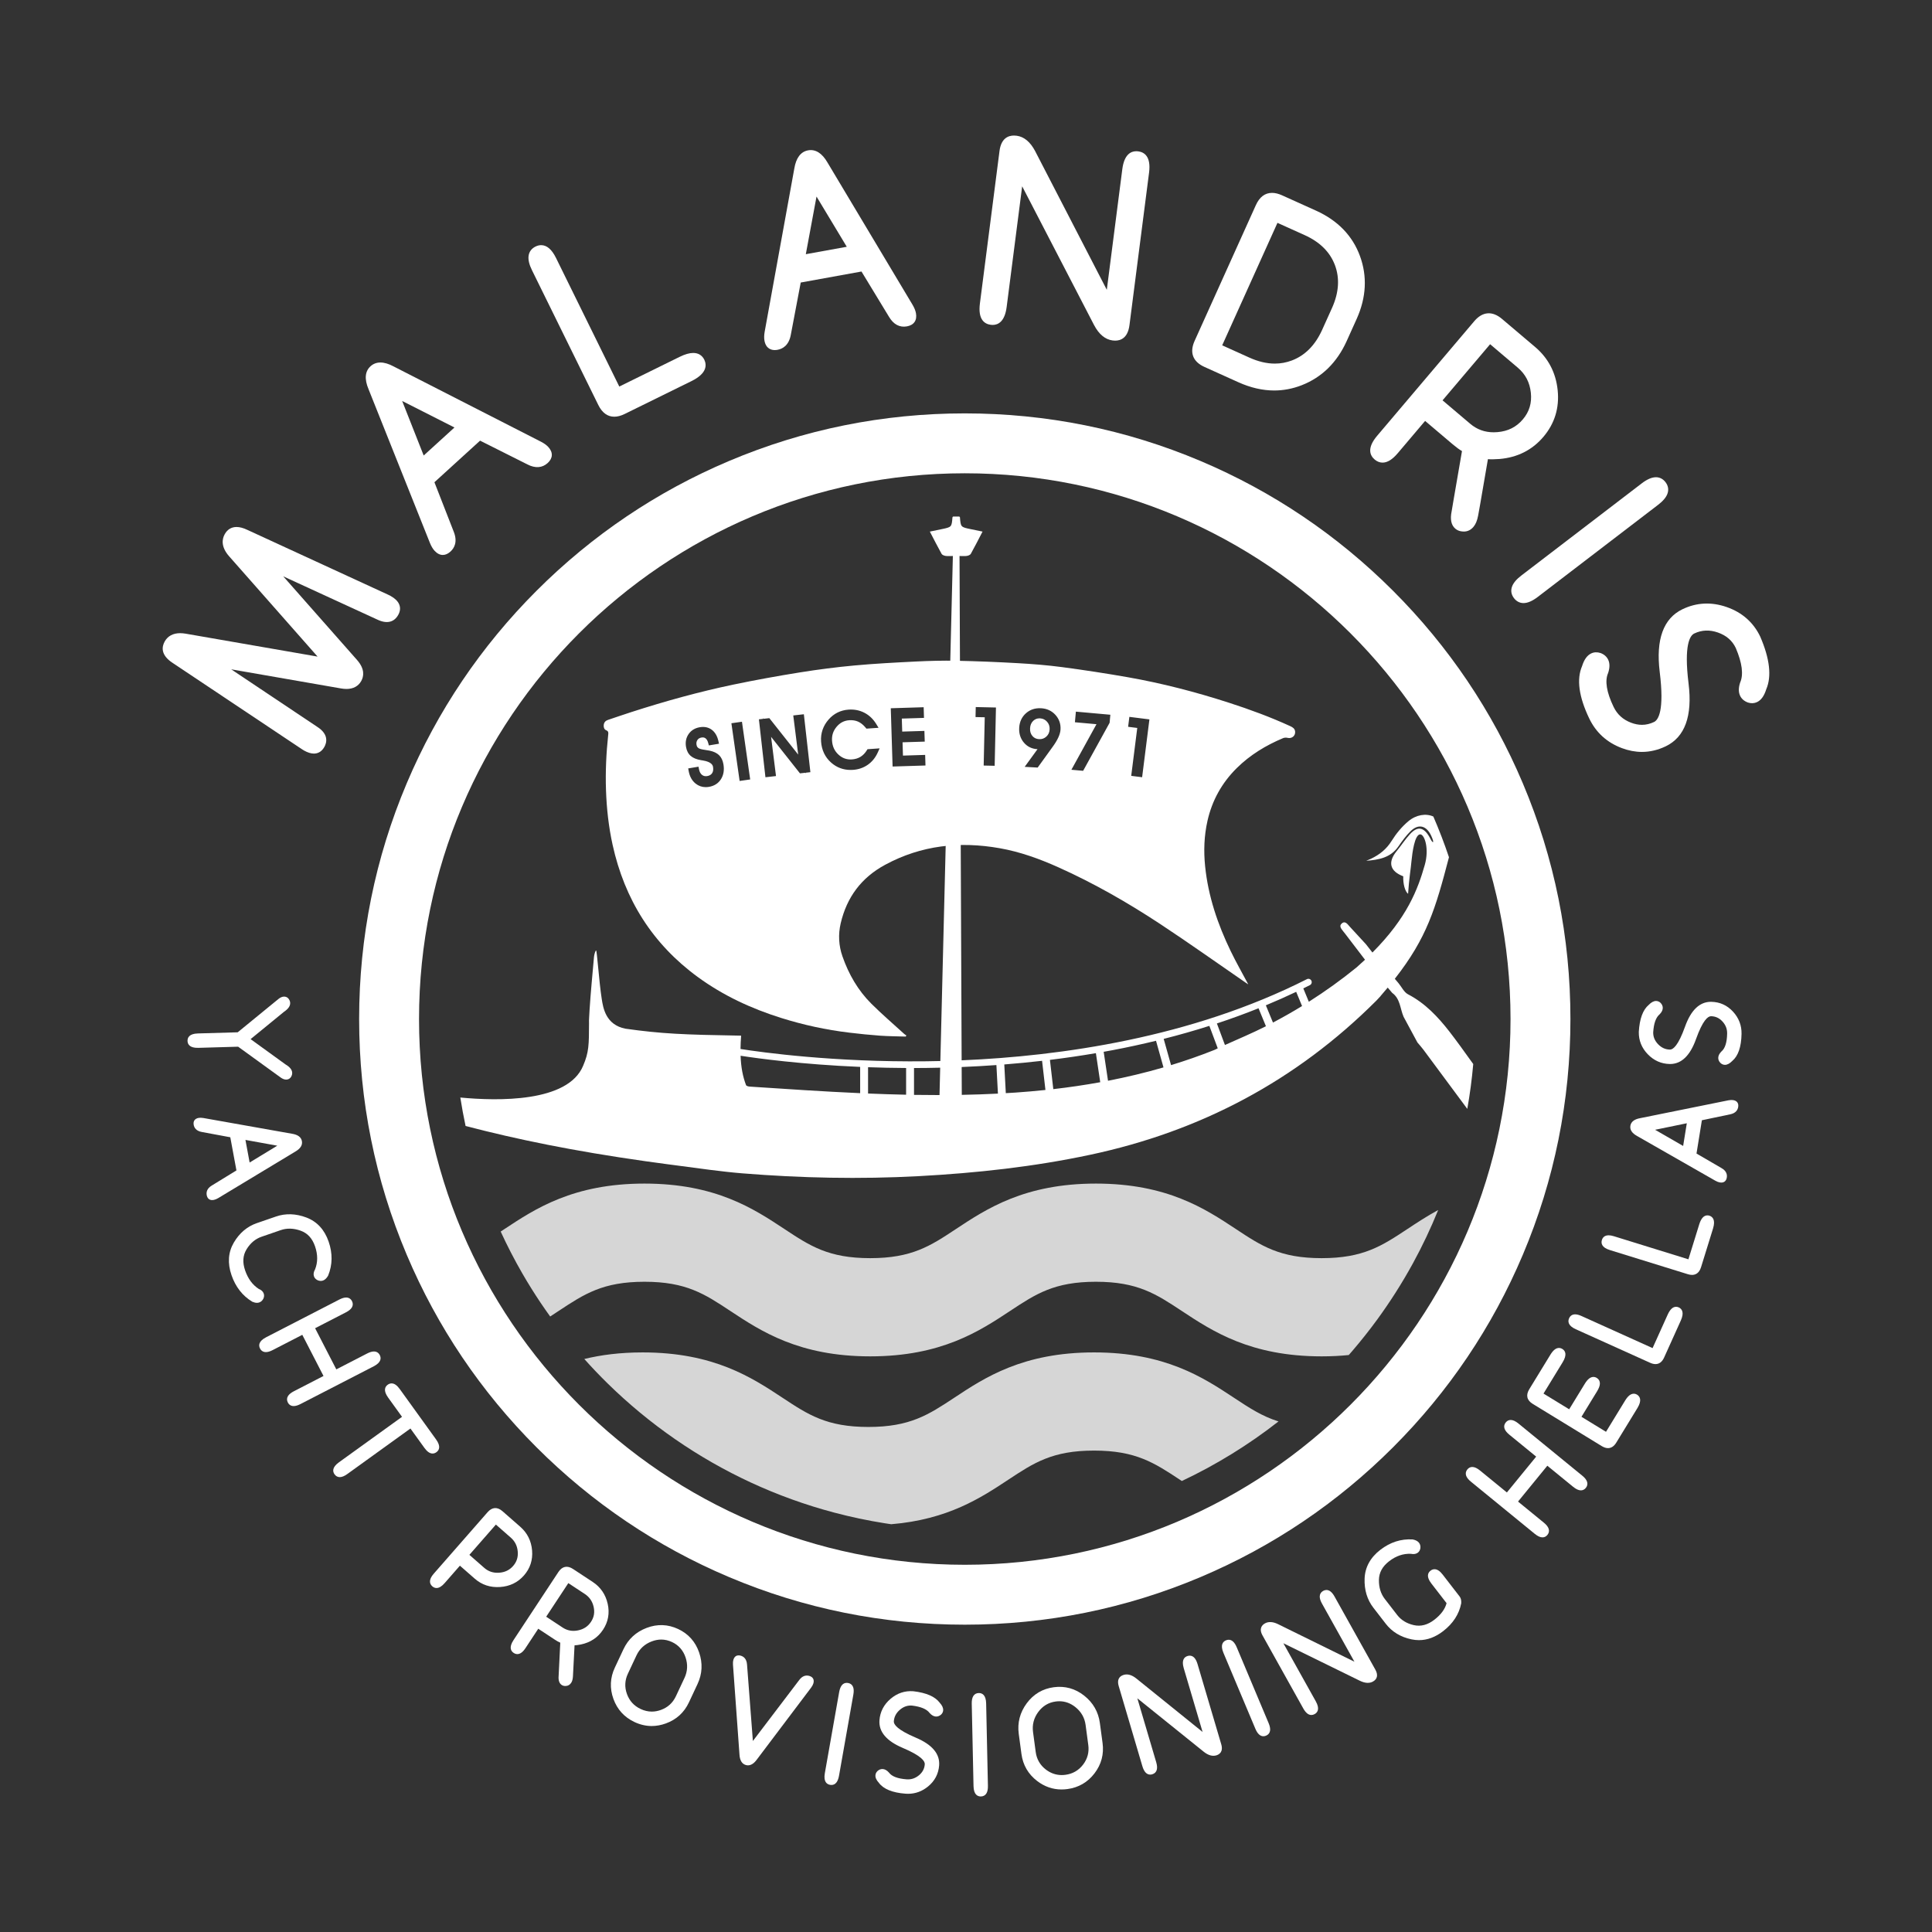 <?xml version="1.0" encoding="utf-8"?>
<!-- Generator: Adobe Illustrator 16.0.0, SVG Export Plug-In . SVG Version: 6.00 Build 0)  -->
<!DOCTYPE svg PUBLIC "-//W3C//DTD SVG 1.1//EN" "http://www.w3.org/Graphics/SVG/1.1/DTD/svg11.dtd">
<svg version="1.1" id="Layer_1" xmlns="http://www.w3.org/2000/svg" xmlns:xlink="http://www.w3.org/1999/xlink" x="0px" y="0px"
	 width="705.26px" height="705.259px" viewBox="0 0 705.26 705.259" enable-background="new 0 0 705.26 705.259"
	 xml:space="preserve">
<rect x="0" y="0" width="705.26" height="705.259" fill="#333333" stroke="none"/>
<g>
	<path fill="#FFFFFF" d="M110.989,273.976c1.339,0.748,2.516,1.112,3.598,1.112c1.123,0,2.694-0.418,3.806-2.406
		c0.868-1.552,1.697-4.566-2.501-7.297l-31.493-21.053l40.142,6.988c0.688,0.118,1.344,0.178,1.949,0.178
		c2.456,0,4.315-1.002,5.376-2.897c0.925-1.655,1.414-4.328-1.517-7.668l-26.958-30.548l34.407,15.814
		c3.398,1.615,6.065,0.956,7.562-1.72c0.76-1.357,0.874-2.671,0.338-3.904c-0.498-1.146-1.522-2.142-3.131-3.042
		c-0.317-0.178-0.636-0.337-0.928-0.464l-51.389-23.661c-1.469-0.697-2.748-1.035-3.91-1.035c-1.855,0-3.34,0.9-4.293,2.604
		c-0.976,1.744-1.498,4.557,1.559,8.055l32.321,36.651l-48.15-8.366c-0.714-0.12-1.395-0.182-2.023-0.182
		c-2.574,0-4.521,1.048-5.63,3.029c-1.111,1.987-1.505,4.962,2.923,7.845l47.045,31.404
		C110.368,273.609,110.67,273.796,110.989,273.976z"/>
	<path fill="#FFFFFF" d="M156.96,198.244c0.494,1.195,1.035,2.106,1.655,2.787c0.937,1.028,1.956,1.551,3.027,1.551
		c0.955,0,1.9-0.42,2.808-1.247c1.367-1.245,2.679-3.518,1.17-7.268l-7.038-18.032l16.665-15.18l17.289,8.681
		c2.868,1.479,5.415,1.285,7.389-0.515c1.93-1.759,2.018-3.886,0.239-5.838c-0.618-0.678-1.475-1.302-2.632-1.913l-53.867-27.52
		c-3.537-1.892-6.398-1.88-8.404-0.053c-2.039,1.856-2.284,4.673-0.736,8.354L156.96,198.244z M146.806,146.372l19.092,9.677
		l-11.234,10.232L146.806,146.372z"/>
	<path fill="#FFFFFF" d="M253.055,128.842c-1.391,0-3.02,0.469-4.98,1.434l-22.007,10.83l-23.114-46.969
		c-1.518-3.083-3.336-4.646-5.406-4.646c-0.679,0-1.374,0.172-2.065,0.513c-1.489,0.732-2.368,1.945-2.54,3.508
		c-0.157,1.421,0.254,3.102,1.256,5.138l24.208,49.191c1.396,2.838,3.359,4.277,5.834,4.277c1.166,0,2.441-0.337,3.791-1.001
		l24.393-12.004c5.581-2.747,5.633-5.741,4.683-7.793C256.309,129.7,254.908,128.842,253.055,128.842z"/>
	<path fill="#FFFFFF" d="M331.058,119.14c1.284-0.232,2.226-0.776,2.798-1.615c0.569-0.833,0.738-1.912,0.504-3.204
		c-0.163-0.903-0.559-1.887-1.215-3.02l-31.042-51.916c-1.983-3.463-4.409-4.993-7.094-4.506c-2.713,0.491-4.416,2.748-5.059,6.689
		l-10.814,59.532c-0.216,1.274-0.24,2.334-0.076,3.238c0.544,3.006,2.578,3.454,3.742,3.454c0.327,0,0.678-0.033,1.041-0.099
		c1.818-0.329,4.137-1.56,4.849-5.538l3.608-19.018l22.178-4.02l10.046,16.534C326.17,118.43,328.408,119.619,331.058,119.14z
		 M309.108,90.084l-14.951,2.709l3.908-21.044L309.108,90.084z"/>
	<path fill="#FFFFFF" d="M412.302,118.69l7.156-55.682c0.757-5.894-1.739-7.473-3.968-7.759c-0.234-0.03-0.468-0.045-0.691-0.045
		c-1.946,0-4.413,1.136-5.109,6.549l-5.66,44.046L377.875,55.17c-1.781-3.384-4.064-5.277-6.787-5.627
		c-0.326-0.042-0.645-0.063-0.947-0.063c-2.079,0-4.684,0.979-5.281,5.644l-7.156,55.682c-0.758,5.895,1.739,7.473,3.967,7.76
		c0.235,0.03,0.469,0.045,0.691,0.045c1.947,0,4.414-1.137,5.109-6.549l5.662-44.053l26.243,50.647
		c1.78,3.383,4.063,5.276,6.786,5.626c0.314,0.041,0.623,0.062,0.917,0.062C409.131,124.343,411.701,123.363,412.302,118.69z"/>
	<path fill="#FFFFFF" d="M439.679,133.947l12.391,5.591c4.423,1.995,8.819,3.007,13.066,3.007c3.401,0,6.784-0.648,10.054-1.928
		c7.318-2.862,12.82-8.247,16.357-16.01l3.729-8.265c3.479-7.784,3.875-15.475,1.178-22.854
		c-2.715-7.431-8.121-13.016-16.068-16.602l-12.391-5.59c-1.305-0.588-2.531-0.887-3.648-0.887c-2.58,0-4.566,1.502-5.902,4.465
		l-22.361,49.562c-0.956,2.119-1.131,4.014-0.518,5.632C436.176,131.686,437.561,132.991,439.679,133.947z M446.152,126.063
		l20.174-44.715l9.967,4.497c5.512,2.486,9.217,6.165,11.01,10.934c1.795,4.771,1.455,9.994-1.006,15.518l-3.725,8.256
		c-2.516,5.505-6.207,9.215-10.969,11.026c-2.006,0.763-4.105,1.149-6.239,1.149c-0.001,0-0.001,0-0.001,0
		c-2.945,0-6.068-0.735-9.285-2.187L446.152,126.063z"/>
	<path fill="#FFFFFF" d="M537.877,192.326c0.814-0.961,1.371-2.311,1.705-4.129l0.707-3.925l2.865-16.658
		c1.068,0.086,2.479,0.066,4.262-0.065c6.543-0.563,11.926-3.287,16.004-8.099c4.102-4.842,5.85-10.555,5.197-16.979
		c-0.654-6.41-3.422-11.726-8.227-15.798l-12.1-10.253c-3.551-3.01-7.131-2.706-10.133,0.837l-35.445,41.827
		c-3.84,4.533-2.604,7.216-0.891,8.669c0.877,0.743,1.84,1.12,2.861,1.12c1.777,0,3.592-1.119,5.543-3.422l9.998-11.799l10.07,8.533
		c1.311,1.109,2.428,1.925,3.393,2.474l-3.129,18.146l-0.639,3.804c-0.623,2.955-0.172,5.105,1.346,6.392
		c0.676,0.571,1.502,0.906,2.412,0.991c0.229,0.03,0.457,0.046,0.678,0.046C535.729,194.038,536.914,193.461,537.877,192.326z
		 M546.604,157.748c-0.453,0.037-0.906,0.057-1.346,0.057l0,0c-3.297,0-6.107-1.025-8.596-3.132l-10.07-8.534l17.361-20.486
		l10.07,8.534c2.826,2.395,4.396,5.395,4.799,9.171c0.4,3.757-0.555,6.938-2.916,9.726
		C553.518,155.902,550.475,157.427,546.604,157.748z"/>
	<path fill="#FFFFFF" d="M551.967,214.098c-0.545,1.472-0.307,2.94,0.695,4.249c0.902,1.178,2.104,1.801,3.477,1.801
		c1.529,0,3.238-0.739,5.227-2.26l43.896-33.597c1.801-1.378,2.916-2.696,3.412-4.031c0.547-1.472,0.307-2.941-0.695-4.249
		c-0.9-1.178-2.104-1.802-3.477-1.802c-1.527,0-3.238,0.74-5.225,2.261l-43.898,33.597
		C553.58,211.445,552.463,212.763,551.967,214.098z"/>
	<path fill="#FFFFFF" d="M642.555,232.383c-2.482-5.173-6.576-8.792-12.17-10.759c-5.582-1.964-11.047-1.707-16.182,0.756
		c-6.996,3.356-9.799,11.061-8.336,22.901c1.756,14.192-0.541,17.54-2.066,18.271c-1.439,0.691-2.926,1.042-4.418,1.042
		c-1.295,0-2.637-0.263-3.99-0.781c-2.963-1.137-5.049-3.033-6.375-5.798c-2.564-5.345-3.236-9.486-1.998-12.312l0.037-0.101
		c0.611-1.89,0.609-3.5-0.008-4.787c-0.541-1.126-1.467-1.939-2.791-2.435c-1.213-0.397-2.377-0.345-3.414,0.151
		c-1.482,0.712-2.57,2.23-3.326,4.642c-2.055,4.767-1.174,11.192,2.619,19.1c2.465,5.138,6.469,8.776,11.904,10.817
		c2.455,0.923,4.922,1.391,7.332,1.391c2.93,0,5.854-0.689,8.688-2.05c6.994-3.355,9.799-11.061,8.336-22.9
		c-1.758-14.193,0.541-17.541,2.066-18.272c2.727-1.308,5.619-1.426,8.66-0.357c3.074,1.08,5.205,2.931,6.494,5.616
		c2.338,5.473,2.887,9.709,1.627,12.592l-0.037,0.099c-0.613,1.889-0.609,3.498,0.008,4.786c0.541,1.127,1.486,1.949,2.854,2.457
		c1.172,0.384,2.318,0.323,3.352-0.174c1.482-0.711,2.568-2.229,3.324-4.641C646.779,246.927,646.049,240.461,642.555,232.383z"/>
	<path fill="#FFFFFF" d="M86.925,382.088l15.553,11.264c0.69,0.492,1.348,0.742,1.956,0.742l0.064-0.002
		c0.919-0.025,1.603-0.523,1.973-1.426c0.139-0.322,0.204-0.666,0.193-1.021c-0.033-1.125-0.845-2.145-2.441-3.088l-12.744-9.232
		l12.15-9.945c1.579-1.063,2.331-2.127,2.299-3.254c-0.011-0.355-0.095-0.693-0.247-0.998c-0.412-0.863-1.097-1.32-1.982-1.32
		l-0.074,0.002c-0.625,0.018-1.29,0.305-1.978,0.857l-14.874,12.166L72.24,377.25c-3.189,0.094-3.817,1.541-3.783,2.74
		c0.035,1.189,0.755,2.6,3.935,2.518L86.925,382.088z M104.434,393.551L104.434,393.551v0.006V393.551z"/>
	<path fill="#FFFFFF" d="M110.209,416.561c-0.269-1.451-1.486-2.359-3.608-2.695l-32.37-5.746c-0.678-0.113-1.262-0.123-1.744-0.035
		c-1.381,0.256-2.029,1.186-1.776,2.553c0.18,0.973,0.845,2.211,2.983,2.586l10.373,1.924l2.244,12.104l-8.989,5.512
		c-1.866,1.117-2.041,2.525-1.858,3.51c0.215,1.164,0.921,1.805,1.987,1.805c0.183,0,0.38-0.02,0.585-0.059
		c0.486-0.09,1.014-0.305,1.622-0.66l28.141-16.98C109.667,419.297,110.479,418.014,110.209,416.561z M101.225,418.227l-10.1,6.139
		l-1.53-8.25L101.225,418.227z"/>
	<path fill="#FFFFFF" d="M96.138,474.079c0.297-0.646,0.343-1.275,0.137-1.873c-0.255-0.744-0.874-1.32-1.839-1.713
		c-2.246-1.449-3.912-3.713-4.952-6.729c-1.019-2.955-0.843-5.488,0.536-7.74c1.382-2.258,3.219-3.793,5.461-4.566l6.983-2.408
		c2.264-0.781,4.697-0.717,7.25,0.189c2.542,0.9,4.272,2.775,5.29,5.727c1.033,2.996,1.038,5.82,0.013,8.396
		c-0.533,0.928-0.669,1.785-0.406,2.549c0.206,0.598,0.631,1.064,1.281,1.398c0.682,0.316,1.367,0.363,2.005,0.143
		c0.695-0.238,1.319-0.824,1.854-1.738l0.033-0.068c1.607-3.928,1.672-8.098,0.19-12.393c-1.508-4.375-4.241-7.338-8.124-8.809
		c-3.843-1.453-7.585-1.576-11.101-0.365l-6.983,2.408c-3.522,1.213-6.349,3.602-8.404,7.096c-2.071,3.521-2.356,7.525-0.849,11.896
		c1.479,4.291,4.023,7.549,7.56,9.684l0.067,0.035c0.6,0.256,1.157,0.385,1.656,0.385c0.297,0,0.581-0.047,0.842-0.137
		C95.283,475.223,95.784,474.77,96.138,474.079z"/>
	<path fill="#FFFFFF" d="M138.635,494.661c-0.443-0.859-1.182-1.313-2.135-1.313c-0.71,0-1.528,0.242-2.5,0.744l-11.232,5.787
		l-7.74-15.023l11.232-5.787c1.086-0.559,1.804-1.15,2.192-1.811c0.425-0.721,0.437-1.514,0.035-2.293
		c-0.442-0.859-1.181-1.314-2.135-1.314c-0.71,0-1.528,0.244-2.5,0.744L97.15,488.153c-2.835,1.461-2.776,3.039-2.227,4.105
		c0.443,0.859,1.182,1.313,2.135,1.313c0.71,0,1.528-0.242,2.5-0.744l10.794-5.561l7.74,15.021l-10.794,5.563
		c-1.087,0.559-1.804,1.152-2.192,1.811c-0.425,0.721-0.437,1.514-0.035,2.295c0.443,0.859,1.181,1.313,2.135,1.313
		c0.71,0,1.529-0.244,2.501-0.744l26.699-13.758C139.243,497.305,139.184,495.727,138.635,494.661z"/>
	<path fill="#FFFFFF" d="M159.306,530.114c0.973-0.701,1.741-2.08-0.125-4.668l-13.246-18.373c-1.008-1.398-1.987-2.076-2.993-2.076
		c-0.482,0-0.953,0.162-1.398,0.482c-0.973,0.701-1.74,2.082,0.125,4.67l5.086,7.053l-23.031,16.604
		c-2.587,1.867-2.294,3.418-1.593,4.391c0.479,0.662,1.134,1.014,1.896,1.014c0.803,0,1.709-0.373,2.772-1.139l23.03-16.604
		l5.086,7.053c1.007,1.398,1.986,2.078,2.992,2.078C158.391,530.598,158.861,530.434,159.306,530.114z"/>
	<path fill="#FFFFFF" d="M191.271,575.1c2.263-2.584,3.259-5.66,2.961-9.145c-0.298-3.477-1.75-6.377-4.316-8.623l-6.483-5.676
		c-1.884-1.648-3.801-1.518-5.447,0.363l-19.621,22.414c-0.805,0.92-1.254,1.734-1.374,2.49c-0.131,0.826,0.149,1.568,0.81,2.146
		c0.472,0.414,0.993,0.623,1.55,0.623c0.941,0,1.913-0.588,2.97-1.797l5.565-6.357l5.433,4.756c2.569,2.248,5.666,3.27,9.219,3.033
		C186.083,579.092,189.021,577.67,191.271,575.1z M187.314,571.637c-1.331,1.521-3.008,2.328-5.126,2.469
		c-2.115,0.145-3.887-0.438-5.407-1.768l-5.433-4.756l9.672-11.049l5.432,4.756c1.523,1.334,2.355,2.986,2.543,5.055
		C189.181,568.403,188.631,570.133,187.314,571.637z"/>
	<path fill="#FFFFFF" d="M216.383,577.487l-7.195-4.74c-2.099-1.385-3.973-0.988-5.347,1.098l-16.394,24.875
		c-1.755,2.664-0.93,4.01,0.071,4.668c0.43,0.283,0.876,0.428,1.327,0.428c1.037,0,2.016-0.721,2.992-2.203l4.65-7.055l6.027,3.973
		c0.79,0.52,1.453,0.889,2.013,1.121l-0.602,12.119c-0.143,1.617,0.234,2.734,1.122,3.318c0.373,0.246,0.805,0.371,1.284,0.371
		l0.095-0.002c0.861,0,1.58-0.398,2.078-1.15c0.371-0.564,0.581-1.322,0.643-2.316l0.588-11.379c0.589-0.02,1.353-0.121,2.33-0.313
		c3.479-0.729,6.195-2.541,8.073-5.393c1.891-2.867,2.46-6.051,1.691-9.463C221.063,582.042,219.23,579.364,216.383,577.487z
		 M215.75,592.014c-1.111,1.686-2.663,2.715-4.742,3.143c-2.054,0.42-3.931,0.08-5.599-1.018l-6.027-3.973l8.08-12.26l6.027,3.971
		c1.691,1.115,2.74,2.641,3.206,4.662C217.159,588.555,216.85,590.344,215.75,592.014z"/>
	<path fill="#FFFFFF" d="M247.55,594.655c-3.725-1.746-7.603-1.887-11.491-0.41c-3.888,1.477-6.741,4.105-8.48,7.816l-3.137,6.686
		c-1.741,3.713-1.916,7.557-0.519,11.42c1.396,3.865,3.988,6.709,7.701,8.449c2.058,0.965,4.171,1.455,6.281,1.455
		c1.692,0,3.421-0.316,5.139-0.938c3.865-1.396,6.708-3.986,8.449-7.699l3.135-6.688c1.739-3.711,1.937-7.586,0.585-11.52
		C253.858,599.288,251.28,596.403,247.55,594.655z M249.868,612.512l-3.137,6.688c-1.131,2.412-2.972,4.092-5.473,4.996
		c-1.114,0.402-2.232,0.607-3.324,0.607l0,0c-1.364,0-2.736-0.318-4.078-0.949c-2.41-1.129-4.092-2.971-4.995-5.473
		c-0.904-2.5-0.789-4.99,0.341-7.4l3.136-6.688c1.132-2.414,2.997-4.131,5.545-5.105c1.182-0.451,2.361-0.682,3.507-0.682
		c1.321,0,2.643,0.307,3.929,0.908c2.391,1.123,4.049,2.996,4.929,5.57C251.127,607.567,251,610.1,249.868,612.512z"/>
	<path fill="#FFFFFF" d="M295.443,611.78c-1.381-0.406-2.647,0.104-3.682,1.482l-16.931,22.275l-2.131-27.895
		c-0.152-2.17-1.315-2.959-2.265-3.238c-0.285-0.084-0.558-0.127-0.808-0.127c-0.653,0-1.517,0.281-1.915,1.629
		c-0.14,0.473-0.188,1.041-0.145,1.744l2.368,32.775c0.116,2.154,0.893,3.459,2.31,3.877c0.265,0.076,0.533,0.117,0.799,0.117
		c1.133,0,2.225-0.713,3.239-2.113l19.81-26.25c0.411-0.561,0.68-1.064,0.82-1.539C297.312,613.172,296.775,612.174,295.443,611.78z
		"/>
	<path fill="#FFFFFF" d="M309.587,614.36c-0.167-0.029-0.332-0.045-0.49-0.045c-1.44,0-2.373,1.141-2.77,3.389l-5.226,29.578
		c-0.555,3.143,0.736,4.051,1.917,4.258c0.168,0.031,0.332,0.045,0.49,0.045c1.441,0,2.373-1.139,2.771-3.389l5.225-29.578
		c0.213-1.203,0.177-2.133-0.112-2.84C311.076,615.002,310.452,614.512,309.587,614.36z"/>
	<path fill="#FFFFFF" d="M333.404,617.374c-3.09-0.236-5.9,0.701-8.335,2.789c-2.437,2.088-3.792,4.707-4.028,7.787
		c-0.321,4.18,2.532,7.578,8.48,10.1c6.822,2.891,8.15,4.852,8.063,5.986c-0.127,1.646-0.841,2.973-2.182,4.059
		c-1.35,1.094-2.821,1.564-4.493,1.434c-3.226-0.248-5.368-1.064-6.368-2.426l-0.034-0.041c-0.715-0.793-1.463-1.225-2.224-1.281
		c-0.669-0.049-1.287,0.158-1.869,0.637c-0.512,0.459-0.795,1.002-0.842,1.617c-0.067,0.877,0.348,1.791,1.27,2.793
		c1.673,2.252,4.925,3.58,9.664,3.943c0.324,0.025,0.649,0.039,0.967,0.039c2.691,0,5.156-0.904,7.326-2.688
		c2.435-2,3.789-4.584,4.027-7.684c0.322-4.18-2.531-7.578-8.48-10.1c-6.82-2.891-8.148-4.852-8.063-5.986
		c0.129-1.668,0.85-3.043,2.203-4.203c1.221-1.047,2.523-1.557,3.982-1.557c0.16,0,0.32,0.008,0.46,0.018
		c3.225,0.389,5.378,1.289,6.433,2.717c0.715,0.793,1.462,1.225,2.223,1.281c0.663,0.049,1.296-0.166,1.896-0.662
		c0.494-0.443,0.768-0.979,0.814-1.592c0.066-0.867-0.359-1.807-1.27-2.793C341.371,619.331,338.142,617.922,333.404,617.374z"/>
	<path fill="#FFFFFF" d="M357.342,618.032h-0.067c-0.878,0.02-1.569,0.408-2,1.125c-0.394,0.656-0.571,1.57-0.546,2.791
		l0.646,30.029c0.067,3.145,1.475,3.803,2.645,3.803h0.066c0.878-0.02,1.569-0.408,2-1.125c0.393-0.656,0.572-1.568,0.546-2.791
		l-0.646-30.029C359.919,618.692,358.512,618.032,357.342,618.032z"/>
	<path fill="#FFFFFF" d="M401.498,628.969c-0.545-4.061-2.477-7.426-5.742-10.002c-3.268-2.576-7.003-3.605-11.084-3.061
		c-4.083,0.549-7.408,2.525-9.883,5.877c-2.471,3.344-3.447,7.1-2.902,11.16l0.982,7.32c0.546,4.064,2.479,7.391,5.746,9.885
		c2.68,2.045,5.672,3.082,8.894,3.082c0.702,0,1.429-0.051,2.155-0.148c4.063-0.545,7.389-2.479,9.883-5.746
		c2.493-3.266,3.48-6.982,2.936-11.047L401.498,628.969z M395.373,644.153c-1.613,2.113-3.77,3.365-6.408,3.719
		c-0.479,0.064-0.954,0.098-1.414,0.098c-2.081,0-4.016-0.672-5.75-1.996c-2.113-1.613-3.365-3.77-3.721-6.408l-0.982-7.32
		c-0.354-2.643,0.285-5.096,1.9-7.293c1.61-2.191,3.755-3.482,6.374-3.834c0.455-0.061,0.907-0.092,1.347-0.092
		c2.092,0,4.047,0.709,5.813,2.107c2.138,1.695,3.402,3.893,3.756,6.535l0.983,7.32
		C397.625,639.627,396.986,642.038,395.373,644.153z"/>
	<path fill="#FFFFFF" d="M437.154,607.459c-0.602-2.037-1.564-3.072-2.859-3.072c-0.242,0-0.497,0.039-0.756,0.115
		c-1.15,0.34-2.331,1.389-1.428,4.447l6.879,23.283l-24.213-19.537c-1.611-1.279-3.16-1.717-4.564-1.301
		c-0.92,0.271-1.545,0.773-1.856,1.492c-0.297,0.686-0.294,1.557,0.013,2.588l8.642,29.254c0.601,2.039,1.563,3.072,2.858,3.072
		c0.244,0,0.498-0.039,0.756-0.115c0.842-0.248,1.407-0.805,1.635-1.609c0.207-0.736,0.139-1.664-0.207-2.836l-6.879-23.287
		l24.262,19.525c1.609,1.279,3.158,1.719,4.564,1.303c1.03-0.305,2.633-1.238,1.797-4.068L437.154,607.459z"/>
	<path fill="#FFFFFF" d="M451.457,601.327c-0.769-1.826-1.755-2.75-2.934-2.75c-0.32,0-0.652,0.07-0.986,0.211
		c-1.105,0.465-2.164,1.637-0.928,4.578l11.645,27.686c0.768,1.826,1.754,2.752,2.932,2.752c0.321,0,0.654-0.072,0.988-0.213
		c0.809-0.34,1.309-0.955,1.445-1.779c0.125-0.756-0.045-1.67-0.519-2.797L451.457,601.327z"/>
	<path fill="#FFFFFF" d="M487.18,582.833c-0.908-1.629-1.885-2.422-2.979-2.422c-0.398,0-0.801,0.111-1.197,0.334
		c-0.768,0.428-1.195,1.094-1.24,1.93c-0.041,0.764,0.23,1.654,0.826,2.721l11.83,21.201l-27.917-13.732
		c-1.854-0.895-3.458-0.98-4.739-0.266c-0.953,0.531-2.34,1.811-0.9,4.387l14.865,26.637c0.91,1.629,1.885,2.422,2.979,2.422
		c0.398,0,0.803-0.111,1.197-0.332c1.049-0.586,1.971-1.867,0.416-4.652l-11.834-21.203l27.963,13.711
		c1.854,0.895,3.457,0.98,4.738,0.266c0.826-0.461,1.314-1.084,1.451-1.852c0.131-0.729-0.068-1.572-0.592-2.512L487.18,582.833z"/>
	<path fill="#FFFFFF" d="M526.652,574.807c-1.029-1.33-2.006-1.977-2.988-1.977c-0.508,0-0.998,0.18-1.453,0.531
		c-0.949,0.734-1.668,2.143,0.297,4.682l5.551,7.178c-0.549,2.152-2.045,4.184-4.451,6.045c-2.445,1.891-4.955,2.553-7.506,1.973
		c-2.58-0.584-4.623-1.832-6.074-3.709l-4.518-5.842c-1.463-1.893-2.184-4.223-2.145-6.93c0.039-2.697,1.26-4.936,3.729-6.846
		c2.51-1.939,5.188-2.842,7.951-2.703c1.051,0.209,1.906,0.063,2.543-0.432c0.5-0.387,0.807-0.939,0.914-1.66
		c0.082-0.752-0.088-1.406-0.506-1.947c-0.449-0.582-1.203-0.986-2.242-1.197l-0.074-0.012c-4.238-0.266-8.207,1.012-11.801,3.791
		c-3.66,2.83-5.592,6.369-5.74,10.518c-0.146,4.111,0.934,7.689,3.211,10.633l4.518,5.844c2.279,2.947,5.447,4.861,9.416,5.688
		c0.906,0.188,1.816,0.285,2.709,0.285c3.035,0,6.008-1.109,8.832-3.293c3.594-2.779,5.809-6.191,6.578-10.141l0.008-0.07
		c0.064-1.023-0.131-1.84-0.584-2.422L526.652,574.807z"/>
	<path fill="#FFFFFF" d="M577.57,538.663l-23.258-19.006c-1.078-0.881-2.01-1.309-2.848-1.309c-0.709,0-1.316,0.303-1.805,0.9
		c-0.557,0.682-0.709,1.459-0.443,2.252c0.242,0.725,0.822,1.453,1.768,2.227l9.785,7.996l-10.693,13.086l-9.785-7.996
		c-1.078-0.881-2.008-1.309-2.848-1.309c-0.709,0-1.314,0.305-1.805,0.902c-0.555,0.68-0.709,1.459-0.443,2.252
		c0.244,0.725,0.822,1.453,1.77,2.227l23.258,19.006c1.078,0.881,2.01,1.309,2.848,1.309c0.709,0,1.316-0.303,1.805-0.902
		c0.557-0.68,0.709-1.459,0.443-2.252c-0.244-0.725-0.822-1.453-1.77-2.227l-9.402-7.684l10.693-13.086l9.402,7.684
		c1.078,0.881,2.01,1.309,2.85,1.309c0.707,0,1.314-0.303,1.805-0.902c0.555-0.68,0.709-1.457,0.441-2.25
		C579.096,540.163,578.518,539.434,577.57,538.663z"/>
	<path fill="#FFFFFF" d="M597.623,509.129c-0.398-0.244-0.811-0.367-1.227-0.367c-1.098,0-2.131,0.818-3.16,2.498l-6.979,11.408
		l-8.955-5.479l5.693-9.309c0.68-1.107,1.016-2.031,1.031-2.826c0.016-0.877-0.375-1.586-1.131-2.049
		c-0.398-0.242-0.811-0.365-1.227-0.365c-1.098,0-2.131,0.816-3.158,2.498l-5.693,9.309l-9.377-5.736l6.98-11.408
		c1.77-2.896,0.922-4.25-0.102-4.875c-0.4-0.244-0.813-0.369-1.23-0.369c-1.094,0-2.121,0.811-3.143,2.479l-7.707,12.602
		c-0.656,1.072-0.881,2.074-0.666,2.979c0.215,0.906,0.863,1.697,1.932,2.35l25.201,15.416c0.799,0.49,1.564,0.738,2.273,0.738
		c1.195,0,2.217-0.68,3.033-2.018l7.709-12.6C599.467,511.153,598.637,509.784,597.623,509.129z"/>
	<path fill="#FFFFFF" d="M612.846,477.262c-0.334-0.15-0.67-0.229-0.998-0.229c-1.201,0-2.209,0.945-3.088,2.891l-5.5,12.189
		l-25.969-11.723c-0.889-0.4-1.637-0.596-2.293-0.596c-1.023,0-1.787,0.492-2.207,1.424c-0.498,1.102-0.48,2.693,2.428,4.006
		l27.15,12.256c0.695,0.313,1.35,0.473,1.945,0.473c1.377,0,2.441-0.809,3.162-2.404l6.076-13.463
		C614.928,479.042,613.934,477.786,612.846,477.262z"/>
	<path fill="#FFFFFF" d="M624.023,443.78c-0.256-0.078-0.508-0.119-0.752-0.119c-1.303,0-2.303,1.1-2.975,3.264L616.34,459.7
		l-27.213-8.43c-0.719-0.221-1.359-0.334-1.904-0.334c-1.596,0-2.219,0.93-2.461,1.709c-0.357,1.156-0.145,2.734,2.902,3.678
		l28.457,8.813c0.549,0.172,1.066,0.258,1.537,0.258c1.105,0,2.574-0.486,3.291-2.803l4.371-14.109
		C626.309,445.288,625.168,444.165,624.023,443.78z"/>
	<path fill="#FFFFFF" d="M632.674,401.586c-0.48-0.078-1.061-0.055-1.748,0.076l-32.217,6.516c-2.123,0.389-3.318,1.324-3.553,2.781
		c-0.236,1.459,0.605,2.725,2.49,3.754l28.545,16.309c0.611,0.338,1.145,0.541,1.631,0.619c0.184,0.029,0.359,0.045,0.523,0.045
		c1.102,0,1.814-0.658,2.008-1.852c0.158-0.977-0.051-2.367-1.938-3.438l-9.121-5.305l1.963-12.154l10.318-2.162
		c2.135-0.424,2.773-1.689,2.934-2.678c0.111-0.688,0.006-1.258-0.314-1.691C633.879,401.973,633.367,401.698,632.674,401.586z
		 M615.754,410.036l-1.336,8.285l-10.24-5.904L615.754,410.036z"/>
	<path fill="#FFFFFF" d="M624.707,365.704l-0.158-0.002c-4.115,0-7.289,3.045-9.436,9.051c-2.479,6.938-4.35,8.395-5.51,8.395
		c-1.672-0.033-3.088-0.672-4.324-1.957s-1.822-2.713-1.793-4.346c0.203-3.242,0.977-5.443,2.342-6.578
		c0.75-0.76,1.137-1.531,1.152-2.293c0.012-0.668-0.242-1.287-0.771-1.855c-0.471-0.469-1.023-0.711-1.682-0.723
		c-0.854,0-1.752,0.48-2.672,1.43c-2.129,1.779-3.348,5.086-3.623,9.848c-0.061,3.104,1.039,5.848,3.264,8.16
		c2.227,2.311,4.92,3.512,8.008,3.57l0.158,0.002c4.115,0,7.289-3.045,9.436-9.049c2.479-6.939,4.352-8.396,5.51-8.396
		c0,0,0,0,0.002,0c1.648,0.033,3.016,0.668,4.178,1.943c1.168,1.285,1.723,2.725,1.689,4.404c-0.061,3.234-0.752,5.42-2.092,6.533
		c-0.752,0.76-1.139,1.531-1.152,2.295c-0.014,0.664,0.232,1.273,0.746,1.828c0.486,0.484,1.045,0.736,1.662,0.748h0.043
		c0.855,0,1.754-0.48,2.672-1.43c2.152-1.801,3.289-5.125,3.379-9.877c0.057-3.082-0.992-5.816-3.123-8.125
		C630.475,366.965,627.816,365.762,624.707,365.704z M629.684,388.172L629.684,388.172v0.002V388.172z"/>
	<path fill="#FFFFFF" d="M352.185,593.075c-29.842,0-58.797-5.848-86.06-17.379c-26.328-11.135-49.971-27.076-70.271-47.375
		c-20.301-20.301-36.241-43.943-47.376-70.271c-11.531-27.264-17.378-56.219-17.378-86.061c0-29.841,5.847-58.796,17.378-86.06
		c11.135-26.328,27.076-49.971,47.376-70.271c20.301-20.301,43.943-36.24,70.271-47.376c27.263-11.532,56.218-17.379,86.06-17.379
		c29.841,0,58.796,5.847,86.06,17.379c26.328,11.136,49.971,27.075,70.271,47.376c20.301,20.3,36.24,43.942,47.375,70.271
		c11.531,27.264,17.379,56.219,17.379,86.06c0,29.842-5.848,58.797-17.379,86.061c-11.135,26.328-27.074,49.971-47.375,70.271
		c-20.301,20.299-43.943,36.24-70.271,47.375C410.98,587.227,382.025,593.075,352.185,593.075z M352.185,172.768
		c-109.851,0-199.222,89.37-199.222,199.221c0,109.852,89.371,199.221,199.222,199.221s199.22-89.369,199.22-199.221
		C551.404,262.138,462.035,172.768,352.185,172.768z"/>
	<g>
		<path fill="#FFFFFF" d="M499.922,357.375c0.01-0.004,0.021-0.012,0.031-0.02l-0.068-0.068
			C499.9,357.321,499.91,357.342,499.922,357.375z"/>
		<path fill="#FFFFFF" d="M511.461,314.99c-0.512,0.121-1.211,0.689-1.27,1.148c-0.064,0.424,0.605,0.945,1.195,1.766
			c0.563-0.842,1.131-1.334,1.139-1.83C512.531,315.691,511.746,314.925,511.461,314.99z"/>
	</g>
	<g>
		<polygon fill="#FFFFFF" points="498.107,350.108 498.107,350.108 498.107,350.108 		"/>
		<g>
			<path fill="#FFFFFF" d="M498.074,350.067c0.01,0.012,0.02,0.023,0.029,0.037c-0.002-0.006-0.008-0.012-0.016-0.021
				C498.082,350.077,498.076,350.067,498.074,350.067z"/>
		</g>
		<g>
			<path fill="#FFFFFF" d="M498.088,350.083c0.008,0.01,0.014,0.016,0.016,0.021c0.002,0,0.002,0.002,0.004,0.004
				C498.102,350.098,498.096,350.09,498.088,350.083z"/>
		</g>
		<g>
			<polygon fill="#FFFFFF" points="498.104,350.104 498.107,350.108 498.107,350.108 			"/>
		</g>
	</g>
	<path fill="#D6D6D6" d="M482.449,459.28c-15.219,0-21.971-4.459-31.315-10.643c-11.192-7.391-25.095-16.58-51.086-16.58
		c-25.981,0-39.896,9.189-51.075,16.58c-9.345,6.184-16.098,10.643-31.316,10.643c-15.221,0-21.961-4.459-31.315-10.643
		c-11.183-7.391-25.086-16.58-51.078-16.58c-25.988,0-39.903,9.189-51.084,16.58c-0.478,0.314-0.946,0.625-1.411,0.932
		c2.407,5.236,5.047,10.344,7.913,15.309c2.108,3.65,4.332,7.217,6.674,10.707c1.133,1.689,2.3,3.348,3.482,4.992
		c1.063-0.689,2.094-1.373,3.103-2.039c9.356-6.178,16.113-10.643,31.323-10.643c15.212,0,21.972,4.465,31.309,10.643
		c11.183,7.389,25.104,16.588,51.085,16.588c25.989,0,39.904-9.199,51.086-16.588c9.346-6.178,16.096-10.643,31.306-10.643
		c15.219,0,21.97,4.465,31.326,10.643c11.18,7.389,25.075,16.588,51.075,16.588c3.512,0,6.797-0.172,9.893-0.48
		c0.393-0.447,0.791-0.889,1.178-1.34c3.273-3.811,6.398-7.75,9.363-11.816c2.252-3.1,4.42-6.271,6.486-9.51
		c2.277-3.564,4.432-7.211,6.467-10.932c3.408-6.24,6.467-12.699,9.156-19.344c-4.17,2.271-7.826,4.686-11.227,6.934
		C504.42,454.821,497.668,459.28,482.449,459.28z"/>
	<path fill="#D6D6D6" d="M399.375,493.684c-25.98,0-39.902,9.18-51.074,16.58c-9.346,6.164-16.105,10.635-31.309,10.635
		c-15.219,0-21.97-4.471-31.324-10.646c-11.182-7.389-25.097-16.568-51.077-16.568c-8.205,0-15.205,0.918-21.298,2.402
		c2.765,3.092,5.622,6.096,8.583,8.994c15.16,14.844,32.837,27.129,52.325,36.148c9.665,4.467,19.781,8.135,30.248,10.91
		c6.082,1.613,12.29,2.93,18.599,3.926c0.759,0.117,1.519,0.229,2.28,0.34c20.74-1.717,32.811-9.686,42.741-16.248
		c9.347-6.178,16.105-10.635,31.306-10.635c15.219,0,21.971,4.457,31.335,10.635c0.235,0.156,0.473,0.313,0.71,0.471
		c12.598-5.943,24.428-13.256,35.293-21.748c-6.047-1.885-10.691-4.955-16.252-8.627
		C439.277,502.864,425.375,493.684,399.375,493.684z"/>
	<g>
		<path fill="#FFFFFF" d="M529.082,376.547c-4.201-5.387-8.857-10.346-15.098-13.584c-1.461-0.764-2.326-2.678-3.461-4.057
			c-0.453-0.537-0.906-1.072-1.359-1.605c11.729-14.968,14.842-25.521,19.768-44.376c-1.693-5.053-3.598-10.01-5.703-14.86
			c-2.689-1.223-6.254-0.665-9.088,1.696c-2.389,1.994-4.482,4.529-6.131,7.182c-1.889,3.035-4.406,5.043-7.512,6.521
			c-0.576,0.275-1.18,0.512-1.77,0.764c4.555-0.361,8.902-1.102,11.746-5.252c1.332-1.939,2.75-3.883,4.414-5.527
			c2.932-2.908,5.879-2.068,7.6,1.721c1.24,2.736,0.566,2.787-0.242,1.189c-2.107-4.168-4.455-5.27-7.578-1.824
			c-1.764,1.945-3.217,4.176-4.877,6.217c-3.27,4.035-2.408,7.295,2.453,9.133c-0.1,2.637,0.596,5.504,1.768,6.396
			c0.291-5.055,1.088-9.912,1.176-11.389c0.035-0.277,0.061-0.563,0.094-0.854c0.256-2.477,1.088-9.555,3.217-9.469
			c1.611,0.166,3.254,5.354,1.611,11.143c-2.508,8.826-6.375,19.215-19.111,31.999c-0.795-1.016-1.592-2.029-2.387-3.046
			c-1.945-2.119-3.891-4.25-5.854-6.355c-0.797-0.865-1.664-2.303-2.932-1.23c-1.248,1.057-0.006,2.164,0.688,3.123
			c0.113,0.166,0.26,0.313,0.383,0.469c2.398,3.141,4.795,6.276,7.191,9.411c0.008,0.008,0.014,0.016,0.02,0.025
			c0.061,0.076,0.123,0.154,0.184,0.23c-0.967,0.908-1.979,1.828-3.037,2.76c-5.588,4.555-11.424,8.74-17.475,12.586
			c-0.678-1.637-1.344-3.248-2.018-4.883c0.803-0.395,1.613-0.787,2.41-1.189c0.598-0.305,0.838-1.041,0.531-1.639
			c-0.305-0.602-1.035-0.838-1.633-0.535c-42.175,21.354-89.815,28.094-126.031,29.621c-0.186-44.024-0.771-182.964-0.771-184.096
			c1.073,0,1.887,0.086,2.662-0.034c0.525-0.084,1.23-0.346,1.452-0.747c1.448-2.59,2.778-5.24,4.289-8.133
			c-1.572-0.324-2.944-0.608-4.312-0.889c-3.654-0.756-3.649-0.763-3.938-4.308c-0.012-0.105-0.157-0.204-0.234-0.292
			c-0.35,0-0.703,0-1.061,0c-0.049,0-0.099,0-0.143,0c-0.361,0-0.711,0-1.064,0c-0.073,0.088-0.223,0.187-0.23,0.292
			c-0.288,3.545-0.288,3.552-3.938,4.308c-1.369,0.28-2.74,0.564-4.314,0.889c1.51,2.893,2.844,5.543,4.287,8.133
			c0.227,0.401,0.932,0.663,1.453,0.747c0.78,0.12,1.59,0.034,2.662,0.034c0,1.134-3.477,140.608-4.568,184.352
			c-1.754,0.043-3.488,0.076-5.176,0.096c-33.737,0.377-59.891-3.25-67.771-4.488c0.017-1.512,0.088-3.121,0.22-4.865
			c-21.232-0.357-28.981-0.688-42.234-2.543c-7.17-1.414-8.133-7.533-8.65-10.871c-0.963-6.064-1.733-17.68-2.057-17.68
			c-0.263,0-0.693,1.525-0.766,2.313c-0.562,6.393-1.189,12.777-1.609,19.186c-0.047,1.654-0.296,4.037-0.207,5.029
			c-0.022,7.885-0.022,10.594-2.159,15.57c-5.566,13.418-31.166,12.885-44.822,11.578c0.542,3.496,1.183,6.961,1.917,10.393
			c18.709,4.881,39.224,9.109,65.693,12.861c2.521,0.354,5.087,0.709,7.721,1.059c1.035,0.131,2.082,0.27,3.14,0.412
			c8.245,1.09,16.962,2.342,24.387,2.943c21.474,1.738,42.982,2.191,64.503,1.031c21.035-1.129,41.928-3.41,62.562-7.801
			c40.316-8.572,75.257-27.064,104.454-56.26c0.51-0.508,0.984-1.043,1.502-1.602c-0.004-0.006-0.008-0.014-0.014-0.021
			c0.934-1.074,1.818-2.119,2.67-3.145c0.543,0.639,1.086,1.277,1.627,1.918c2.99,2.156,2.877,5.787,4.178,8.754
			c1.682,3.121,3.365,6.242,5.041,9.355c0.723,0.871,1.502,1.715,2.18,2.631c4.158,5.58,11.619,15.676,16.025,21.617
			c0.959-5.381,1.686-10.842,2.17-16.369C534.639,383.995,531.381,379.499,529.082,376.547z M313.993,399.053
			c-13.417-0.6-26.827-1.504-40.237-2.395c-0.626-0.043-1.071-0.178-1.385-0.459c-1.2-3.137-1.875-6.541-2.021-10.805
			c6.27,0.971,22.212,3.16,43.643,4.068C313.993,392.698,313.993,395.833,313.993,399.053z M330.766,399.616
			c-4.631-0.098-9.261-0.244-13.889-0.436c0-3.305,0-6.404,0-9.604c4.425,0.16,9.064,0.264,13.889,0.289
			C330.766,393.143,330.766,396.331,330.766,399.616z M342.962,399.745c-3.104,0.002-6.206-0.02-9.309-0.07c0-3.389,0-6.549,0-9.803
			c1.454-0.002,2.929-0.008,4.413-0.025c1.721-0.018,3.434-0.057,5.145-0.096C343.082,394.963,342.994,398.467,342.962,399.745z
			 M351.092,399.665c-0.005-1.357-0.02-4.914-0.043-10.158c4.264-0.176,8.492-0.414,12.682-0.715
			c0.188,3.535,0.366,6.926,0.554,10.424C359.886,399.44,355.488,399.583,351.092,399.665z M370.676,398.836
			c-1.172,0.08-2.343,0.143-3.514,0.211c-0.192-3.605-0.371-6.961-0.555-10.475c4.648-0.367,9.249-0.811,13.793-1.332
			c0.414,3.59,0.813,7.047,1.229,10.645C377.992,398.264,374.342,398.586,370.676,398.836z M384.5,397.579
			c-0.43-3.711-0.822-7.135-1.233-10.68c5.686-0.695,11.282-1.514,16.778-2.453c0.537,3.57,1.051,7.014,1.586,10.607
			C395.959,396.081,390.249,396.92,384.5,397.579z M404.471,394.52c-0.551-3.678-1.057-7.064-1.584-10.57
			c1.085-0.193,2.168-0.389,3.244-0.594c5.391-1.021,10.676-2.17,15.861-3.43c0.92,3.275,1.813,6.445,2.73,9.721
			C418.041,391.592,411.287,393.202,404.471,394.52z M443.197,383.315c-5.187,2.066-10.428,3.885-15.711,5.5
			c-0.932-3.313-1.801-6.396-2.693-9.582c5.689-1.439,11.248-3.025,16.672-4.75c1.033,2.758,2.037,5.447,3.063,8.191
			C444.094,382.905,443.656,383.133,443.197,383.315z M447.156,381.465c-1.005-2.688-1.961-5.246-2.938-7.863
			c5.199-1.715,10.262-3.566,15.197-5.543c0.908,2.205,1.801,4.369,2.705,6.559C457.23,377.09,452.168,379.223,447.156,381.465z
			 M464.688,373.278c-0.879-2.133-1.732-4.199-2.599-6.299c3.775-1.561,7.464-3.205,11.073-4.92c0.719,1.742,1.43,3.465,2.141,5.188
			C471.838,369.372,468.295,371.375,464.688,373.278z"/>
	</g>
	<path fill="#FFFFFF" d="M471.029,265.09c-7.285-3.343-14.794-6.102-22.414-8.564c-12.104-3.914-24.397-7.11-36.927-9.313
		c-7.974-1.401-15.984-2.627-24.011-3.69c-5.354-0.71-10.757-1.133-16.153-1.439c-7.477-0.426-14.964-0.729-22.451-0.879
		c-4.946-0.101-9.905,0.038-14.849,0.282c-7.477,0.37-14.959,0.763-22.413,1.45c-6.621,0.61-13.232,1.463-19.799,2.518
		c-8.121,1.305-16.224,2.767-24.274,4.449c-12.604,2.633-25.002,6.078-37.257,10.029c-2.853,0.92-5.686,1.9-8.528,2.854
		c-0.896,0.299-1.457,0.891-1.564,1.846c-0.093,0.821,0.147,1.643,0.893,1.941c0.923,0.368,0.806,1.006,0.735,1.672
		c-0.715,6.699-1.036,13.408-0.806,20.152c0.23,6.74,0.962,13.406,2.412,19.992c4.388,19.947,14.556,36.179,31.115,48.274
		c9.253,6.76,19.505,11.508,30.402,14.93c8.124,2.551,16.413,4.355,24.867,5.365c3.73,0.445,7.471,0.838,11.218,1.105
		c3.122,0.223,6.26,0.229,9.392,0.332c0.083-0.137,0.166-0.273,0.249-0.41c-0.261-0.182-0.547-0.334-0.78-0.545
		c-4-3.65-8.119-7.182-11.959-10.994c-4.918-4.883-8.316-10.795-10.595-17.322c-1.376-3.941-1.597-8.014-0.642-12.088
		c2.23-9.509,7.52-16.643,16.211-21.345c13.231-7.16,27.213-8.634,41.813-6.06c7.479,1.318,14.555,3.884,21.458,6.981
		c12.946,5.809,25.228,12.841,37.054,20.628c10.555,6.953,20.855,14.289,31.27,21.455c0.318,0.219,0.643,0.43,0.978,0.652
		c-2.184-4.113-4.445-8.063-6.421-12.152c-4.746-9.816-8.219-20.032-9.332-30.96c-0.57-5.594-0.377-11.132,0.865-16.618
		c1.689-7.466,5.277-13.898,10.723-19.269c4.857-4.793,10.594-8.266,16.857-10.892c0.488-0.205,1.142-0.232,1.661-0.106
		c1.528,0.371,2.903-0.737,2.746-2.305C472.663,265.969,471.902,265.491,471.029,265.09z M263.189,284.42
		c-0.969,1.541-2.45,2.489-4.399,2.816c-0.399,0.067-0.794,0.101-1.174,0.101c-1.357,0-2.586-0.427-3.654-1.269
		c-1.337-1.057-2.198-2.593-2.559-4.566l-0.182-0.997l3.759-0.633l0.189,0.953c0.186,0.938,0.549,1.607,1.108,2.051
		c0.528,0.415,1.149,0.547,1.877,0.424c0.83-0.139,1.416-0.481,1.791-1.047c0.39-0.586,0.503-1.325,0.348-2.26
		c-0.078-0.461-0.315-1.871-3.818-2.409l-0.503-0.079c-1.676-0.279-2.92-0.784-3.809-1.545c-0.915-0.785-1.5-1.901-1.739-3.318
		c-0.298-1.773,0.024-3.354,0.958-4.697c0.938-1.348,2.31-2.182,4.076-2.479c1.697-0.284,3.181,0.033,4.382,0.938
		c1.172,0.88,1.978,2.242,2.394,4.05l0.238,1.035l-3.708,0.62l-0.234-0.88c-0.211-0.798-0.539-1.371-0.972-1.703
		c-0.397-0.307-0.889-0.396-1.47-0.298c-0.678,0.114-1.153,0.396-1.493,0.89c-0.343,0.496-0.453,1.072-0.337,1.762
		c0.057,0.341,0.161,0.616,0.308,0.818c0.146,0.205,0.372,0.387,0.674,0.545c0.188,0.095,0.732,0.295,2.147,0.502
		c0.712,0.104,1.254,0.193,1.628,0.27c1.504,0.31,2.673,0.865,3.479,1.652c0.821,0.801,1.358,1.926,1.596,3.344
		C264.439,281.095,264.137,282.916,263.189,284.42z M269.995,285.082l-3.005-21.066l3.855-0.551l3.004,21.067L269.995,285.082z
		 M294.259,282.322l-0.195-0.246l-2.045,0.23l-10.542-13.334l1.796,14.32l-3.855,0.435l-2.385-21.146l1.604-0.181l-0.037-0.291
		l0.214,0.271l2.027-0.229l10.536,13.309l-1.804-14.295l3.87-0.435l2.384,21.146l-1.601,0.181L294.259,282.322z M320.408,274.71
		c-0.838,1.857-2.053,3.355-3.611,4.451c-1.561,1.099-3.375,1.728-5.393,1.869c-0.303,0.021-0.602,0.031-0.896,0.031
		c-2.716,0-5.109-0.902-7.113-2.682c-2.217-1.969-3.453-4.563-3.671-7.707c-0.103-1.477,0.083-2.916,0.551-4.278
		c0.468-1.362,1.213-2.626,2.216-3.758c0.93-1.069,2.023-1.922,3.243-2.528c1.221-0.606,2.578-0.965,4.032-1.066
		c2.087-0.146,4.032,0.24,5.786,1.149c1.75,0.909,3.194,2.28,4.294,4.076l0.861,1.405l-4.426,0.31l-0.328-0.394
		c-0.841-1.012-1.755-1.74-2.715-2.167c-0.951-0.421-2.042-0.591-3.23-0.509c-1.874,0.133-3.386,0.918-4.623,2.404
		c-1.249,1.498-1.79,3.167-1.656,5.104c0.145,2.08,0.915,3.732,2.354,5.053c1.426,1.31,3.038,1.875,4.922,1.746
		c1.162-0.08,2.204-0.396,3.099-0.94c0.895-0.544,1.667-1.335,2.296-2.351l0.27-0.435l4.426-0.31L320.408,274.71z M325.833,279.812
		l-0.661-21.27l12.005-0.375l0.12,3.893l-8.1,0.252l0.147,4.751l8.099-0.251l0.124,3.904l-8.1,0.252l0.15,4.857l8.101-0.252
		l0.119,3.865L325.833,279.812z M363.093,279.544l-4.011-0.089l0.389-17.621l-3.362-0.074l0.08-3.655l7.375,0.164L363.093,279.544z
		 M387.135,266.287c-0.098,1.755-1.048,3.842-2.906,6.38l-5.432,7.526l-4.746-0.265l4.683-6.45c-0.019,0-0.038-0.002-0.058-0.002
		c-2.025-0.113-3.687-0.929-4.939-2.423c-1.237-1.477-1.806-3.288-1.688-5.382c0.12-2.16,0.942-3.938,2.443-5.285
		c1.5-1.347,3.356-1.967,5.534-1.85c2.132,0.119,3.896,0.932,5.244,2.418C386.621,262.445,387.249,264.239,387.135,266.287z
		 M405.057,263.843l-0.101,0.184l-9.568,17.352l-4.285-0.385l9.159-16.631l-7.872-0.711l0.35-3.878l12.583,1.136L405.057,263.843z
		 M416.922,283.722l-3.981-0.502l2.206-17.487l-3.338-0.42l0.457-3.627l7.318,0.922L416.922,283.722z"/>
	<path fill="#FFFFFF" d="M379.674,262.23c-0.076-0.004-0.151-0.006-0.227-0.006c-0.884,0-1.627,0.297-2.271,0.906
		c-0.715,0.678-1.094,1.563-1.158,2.71c-0.063,1.14,0.211,2.059,0.841,2.81c0.612,0.732,1.402,1.115,2.418,1.17
		c1.058,0.059,1.924-0.242,2.674-0.928c0.751-0.689,1.146-1.549,1.206-2.627c0.062-1.096-0.243-2.009-0.931-2.793
		C381.543,262.695,380.709,262.289,379.674,262.23z"/>
</g>
</svg>
